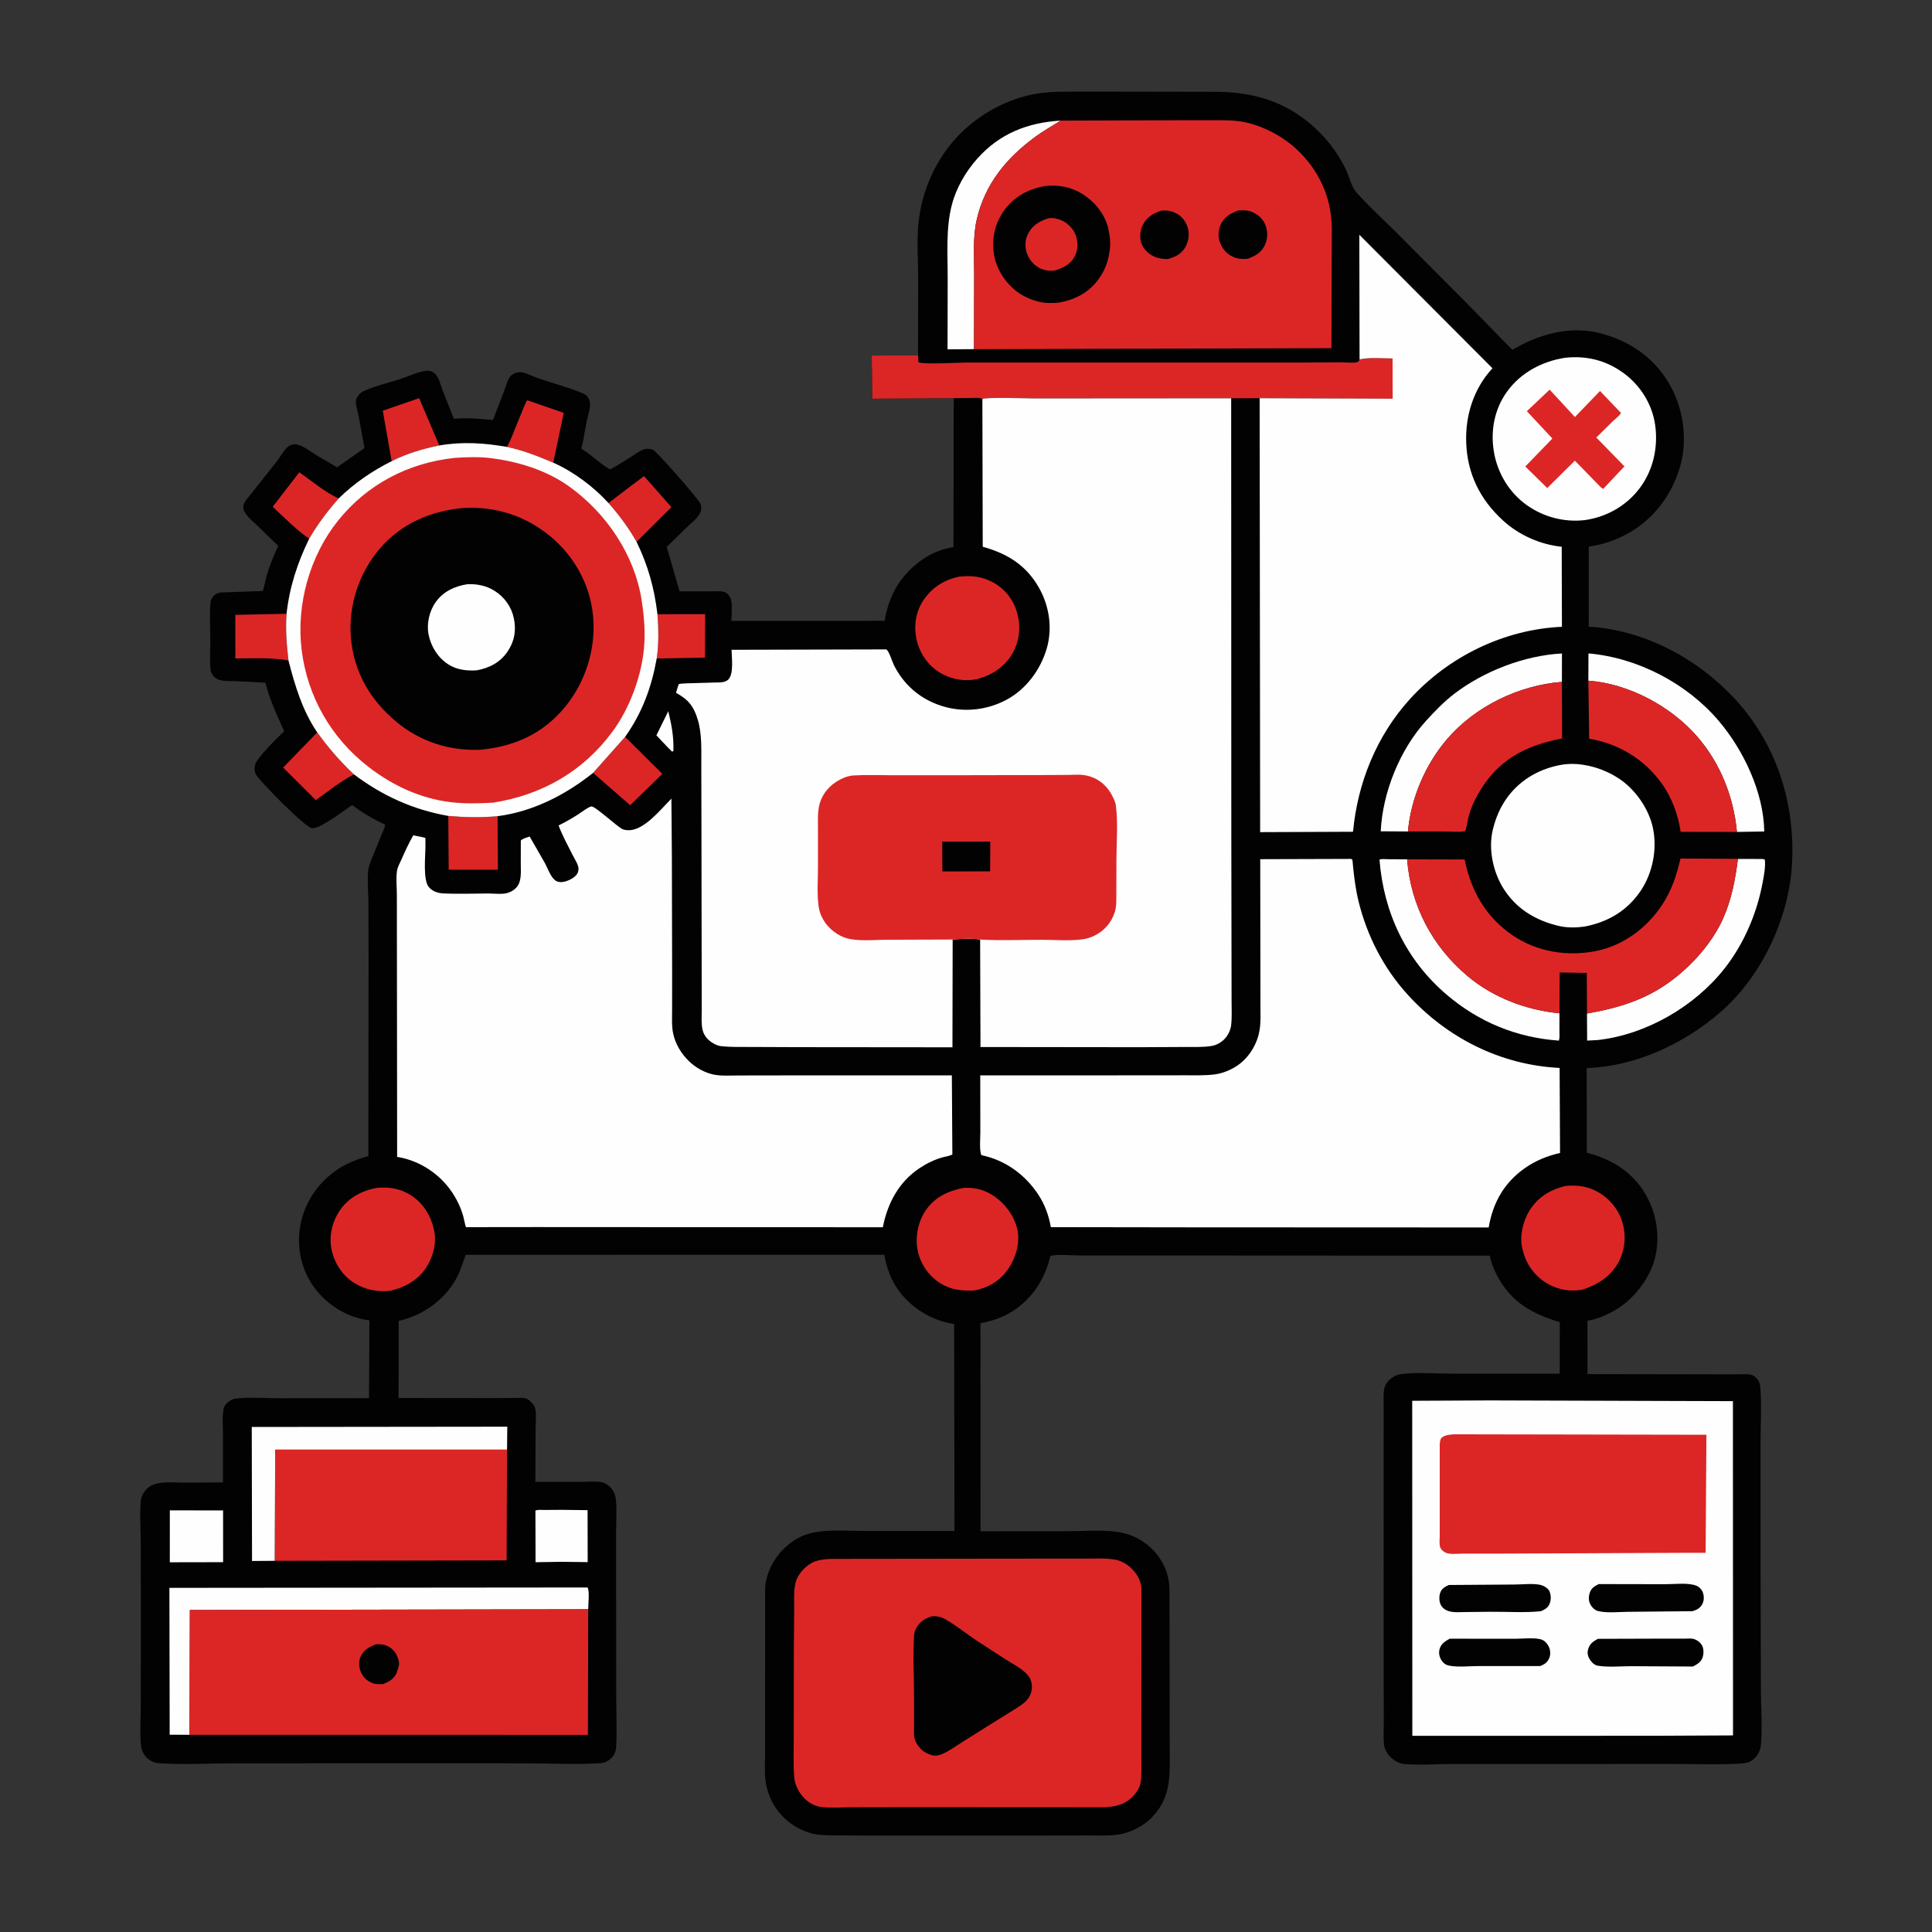 <svg width="1024" height="1024" viewBox="0 0 1024 1024" fill="none" xmlns="http://www.w3.org/2000/svg">
<rect x="0" y="0" width="1024" height="1024" fill="#333333" stroke="none"/>
<g clip-path="url(#clip0_1_133)">
<path d="M486.576 188.348L486.646 147.111C486.608 138.019 485.921 128.488 486.693 119.441C488.231 101.41 496.211 83.481 509.082 70.721C518.974 60.916 531.424 53.84 544.979 50.548C552.994 48.601 560.723 48.575 568.898 48.564L592.404 48.558L644.941 48.655C666.327 48.853 684.451 54.917 699.641 70.41C705.165 76.044 709.961 82.748 713.358 89.876C715.066 93.46 716.28 99.04 718.836 101.895C725.389 109.217 732.97 116.15 739.965 123.09L775.855 159.12L801.568 185.42C815.478 177.205 831.908 172.475 848.011 176.588C863.666 180.586 876.669 189.478 884.851 203.618C892.141 216.217 894.535 232.565 890.666 246.643C886.583 261.5 876.977 274.713 863.486 282.355C856.743 286.175 849.775 288.662 842.102 289.68L842.062 332.154C872.31 333.952 901.043 349.744 921 372.087C942.206 395.828 951.699 427.096 949.761 458.581C948.012 487.009 933.622 517.482 912.099 536.253C892.707 553.165 866.96 565.234 840.965 566.098L841.069 611.012C853.922 614.251 864.927 620.886 871.887 632.513C878.096 642.887 880.122 655.607 877.019 667.317C874.083 678.396 865.346 689.259 855.399 694.789C851.018 697.225 846.348 699.232 841.377 700.029L841.412 728.305L902.919 728.406L919.88 728.448C922.398 728.454 925.277 728.161 927.75 728.562C929.042 728.772 930.19 729.617 931.072 730.559C932.147 731.707 932.791 733.097 932.938 734.664C933.862 744.54 933.091 755.249 933.117 765.204L933.138 831.5L933.314 895.602C933.333 904.988 934.111 914.872 933.377 924.205C933.113 927.557 932.006 930.128 929.452 932.391C927.901 933.765 926.064 934.451 924.011 934.604C911.901 935.505 899.309 934.91 887.16 934.93L818.471 934.95L768.988 934.955C760.952 934.98 752.218 935.668 744.25 934.955C741.007 934.665 737.524 932.333 735.632 929.75C734.575 928.308 733.757 926.531 733.552 924.75C733.145 921.215 733.424 917.381 733.42 913.818L733.39 893.172L733.36 822.492L733.378 762.794L733.388 745.588C733.393 742.609 733.11 739.353 733.615 736.425C734.082 733.719 735.775 731.62 738.01 730.108C739.691 728.97 741.197 728.456 743.205 728.23C751.717 727.271 761.279 728.07 769.915 728.067L826.706 728.086L826.716 700.768C812.033 696.296 801.052 690.331 793.591 676.25C791.836 672.937 790.311 669.208 789.602 665.522L610.928 665.427L572.045 665.425C567.483 665.426 561.065 664.637 556.709 665.644C553.846 677.904 547.14 688.412 536.366 695.182C531.146 698.462 525.686 700.193 519.673 701.329L519.706 811.604L565.807 811.568C575.381 811.56 586.177 810.459 595.466 812.574C601.179 813.875 606.441 816.915 610.612 821.007C614.678 824.995 617.642 830.129 619.023 835.656C620.045 839.746 619.832 844.339 619.847 848.534L619.897 866.405L619.96 925.773C619.956 939.835 621.237 952.375 610.496 963.271C606.146 967.685 600.064 970.962 593.95 972.143C588.746 973.147 582.958 972.811 577.663 972.833L552.208 972.871L462.421 972.896L443.314 972.791C438.403 972.72 433.344 972.853 428.632 971.302C420.265 968.548 413.268 962.793 409.221 954.911C407.269 951.11 405.986 946.901 405.608 942.642C405.203 938.082 405.524 933.197 405.52 928.605L405.513 902.163L405.541 860.911L405.543 847.426C405.518 843.694 405.312 840.134 406.346 836.5L406.598 835.575C408.974 827.121 415.266 819.393 422.99 815.211C426.59 813.261 430.473 812.257 434.52 811.745C442.233 810.768 450.82 811.45 458.61 811.446L505.907 811.441L505.719 701.752L505.118 701.663C493.746 699.899 482.831 693.122 476.13 683.758C472.098 678.122 469.901 671.833 468.706 665.053L246.81 665.076C245.366 668.958 244.3 672.798 242.43 676.517C237.948 685.425 230.129 692.581 221.109 696.738C217.968 698.186 214.687 699.382 211.306 700.13L211.256 740.97L259.322 741.017L272 740.975C274.051 740.961 276.499 740.682 278.496 741.136C279.797 741.432 280.881 742.459 281.768 743.401C282.288 743.952 283.119 744.896 283.394 745.604C284.538 748.561 283.878 753.832 283.874 757.098L283.765 785.389L307.951 785.413C311.374 785.418 315.694 784.93 319.024 785.603C320.678 785.938 322.467 787.171 323.612 788.374C325.211 790.054 326.214 792.459 326.433 794.761C327.013 800.861 326.532 807.518 326.542 813.682L326.572 852.308L326.622 900.301C326.637 908.614 327.075 917.201 326.595 925.489C326.433 928.301 325.833 930.123 323.735 932.091C322.385 933.357 320.362 934.398 318.5 934.515C305.078 935.359 291.14 934.604 277.679 934.587L198.08 934.56L123.01 934.612C110.25 934.635 96.973 935.414 84.257 934.546C81.566 934.362 79.158 933.159 77.335 931.148C75.705 929.348 74.878 927.048 74.662 924.659C74.056 917.964 74.599 910.715 74.609 903.973L74.658 860.833L74.601 817.579C74.572 810.411 73.973 802.736 74.621 795.613C74.899 792.556 76.589 789.94 79 788.115C83.439 784.753 92.225 785.86 97.527 785.825L118.177 785.713L118.166 759.897C118.173 755.727 117.716 750.872 118.512 746.812C118.789 745.402 119.311 744.689 120.318 743.704C121.66 742.39 122.775 741.607 124.646 741.345C131.764 740.345 139.968 741.107 147.234 741.096L195.587 741.052L195.803 699.816L195.114 699.726C183.913 698.183 173.487 691.689 166.75 682.657C159.996 673.602 157.282 662.068 158.957 650.911C160.816 638.534 167.526 628.053 177.585 620.744C182.855 616.915 188.988 614.456 195.23 612.741L195.356 508.089L195.266 478.496C195.209 473.007 194.693 467.119 195.123 461.668C195.348 458.824 196.669 456.152 197.722 453.536L202.231 442.387C202.869 440.8 204.051 438.681 204.124 437.018C197.924 434.281 192.053 430.726 186.609 426.686C181.375 430.36 175.81 434.58 170.125 437.511C168.726 438.232 166.876 439.13 165.248 438.933C161.644 438.498 137.826 414.216 135.75 410.675C134.754 408.977 134.717 406.815 135.329 404.96C136.54 401.287 147.518 390.543 150.639 387.549C146.994 379.352 142.684 370.606 140.719 361.846L125.045 361.037C122.491 360.929 119.071 361.124 116.626 360.462C115.31 360.105 114.105 359.4 113.191 358.381C112.353 357.447 111.773 356.338 111.624 355.084C111.059 350.325 111.486 344.931 111.474 340.099C111.456 333.424 111.044 326.388 111.529 319.75C111.666 317.876 112.461 316.432 113.92 315.25C115.816 313.714 118.689 313.979 121 313.901L136.551 313.328C136.966 313.313 139.104 313.325 139.206 313.234C139.641 312.846 140.989 306.329 141.24 305.444C142.855 299.775 145.015 294.693 147.476 289.356L136.196 278.369C133.787 276.076 128.794 272.268 128.91 268.633C128.984 266.3 131.799 263.416 133.201 261.605L146.875 244.367C148.604 242.115 150.014 239.297 152.012 237.308C153.172 236.153 154.928 235.361 156.582 235.497C160.291 235.803 164.596 239.336 167.647 241.25L178.666 247.68L193.19 237.482L190.143 220.795C189.665 218.415 188.526 214.92 188.631 212.5C188.665 211.71 189.388 210.316 189.853 209.699C190.592 208.721 191.608 207.825 192.728 207.312C198.851 204.511 206.186 202.874 212.609 200.757C216.656 199.423 221.575 197.005 225.727 196.536C227.655 196.319 229.168 196.839 230.612 198.136C232.615 199.935 233.581 204.227 234.548 206.804L240.544 221.927C247.649 221.4 254.204 221.889 261.257 222.641L267.29 207.03C268.158 204.775 268.813 201.948 270.141 199.941C270.743 199.032 271.907 198.201 272.898 197.779C274.101 197.268 275.582 197.131 276.861 197.392C279.529 197.936 282.234 199.452 284.824 200.344C292.781 203.084 301.362 205.289 309.086 208.554C310.727 209.247 311.787 210.481 312.398 212.146C313.5 215.149 311.663 220.008 311.021 223L309.08 233.579L308.436 236.643C308.355 236.984 307.996 237.368 308.184 237.665C308.579 238.289 310.713 239.513 311.391 240.01C314.965 242.627 318.626 245.962 322.363 248.241C322.85 248.538 322.987 248.572 323.455 248.754C327.44 246.652 331.173 244.202 334.967 241.782C337.015 240.476 339.334 238.708 341.679 238.069C343.005 237.707 344.645 237.894 345.932 238.335C348.071 239.069 370.342 264.694 371.276 266.993C371.955 268.665 371.722 270.717 370.877 272.266C369.424 274.929 366.45 277.213 364.25 279.27L353.363 289.882L360.202 313.411L376.136 313.438C378.41 313.45 381.363 313.142 383.555 313.651C384.561 313.884 385.072 314.24 385.781 314.942C388.105 317.243 387.886 320.549 387.829 323.603L387.675 329.071L468.857 329.058C471.232 315.257 477.311 304.681 488.951 296.494C493.719 293.14 499.629 290.882 505.362 289.926L505.49 211.023L462.389 211.313L462.029 188.464L486.576 188.348Z" fill="#020202"/>
<path d="M354.192 376.968C356.004 384.35 357.127 390.38 356.924 398L356.25 398.42L353.75 395.947L347.901 389.746L354.192 376.968Z" fill="#FEFEFE"/>
<path d="M322.503 266.607L341.33 252.33L355.864 268.797L337.398 287.179C333.164 279.76 328.167 272.981 322.503 266.607Z" fill="#DC2626"/>
<path d="M348.463 325.553L373.733 325.509L373.628 348.534L348.063 349.023C349.231 341.306 349.05 333.312 348.463 325.553Z" fill="#DC2626"/>
<path d="M268.58 236.859L269.11 236.09C270.973 233.289 278.503 212.449 279.495 212.145L298.782 218.84L293.242 245.226C285.019 241.774 277.347 238.667 268.58 236.859Z" fill="#DC2626"/>
<path d="M163.88 285.505C156.947 280.825 150.713 274.263 144.53 268.602L158.663 250.303C165 254.773 172.094 260.806 179.095 263.985L179.521 264.169C173.583 270.889 168.413 277.747 163.88 285.505Z" fill="#DC2626"/>
<path d="M207.585 244.443L202.876 217.686L222.167 211.045L232.83 236.107C224.343 237.796 215.291 240.468 207.585 244.443Z" fill="#DC2626"/>
<path d="M331.325 390.553L351.061 410.176L333.998 426.769L314.346 409.643L331.325 390.553Z" fill="#DC2626"/>
<path d="M151.878 325.319C151.283 333.831 151.925 341.641 152.899 350.066C144.01 348.374 133.82 349.003 124.744 348.977L124.728 325.89L151.878 325.319Z" fill="#DC2626"/>
<path d="M168.142 388.188C174.028 396.303 180.252 403.587 187.605 410.437C180.394 414.151 173.985 419.413 167.368 424.071L150.071 406.835L168.142 388.188Z" fill="#DC2626"/>
<path d="M237.551 432.447C246.524 433.236 254.725 433.413 263.716 432.597L263.883 460.958L237.813 460.971L237.61 433.122L237.551 432.447Z" fill="#DC2626"/>
<path d="M298.175 800.25L311.43 800.413L311.481 827.964L297.757 827.786L283.857 828.007L283.784 800.657C285.012 800.032 286.978 800.319 288.355 800.309L298.175 800.25Z" fill="#FEFEFE"/>
<path d="M90.017 800.535L118.239 800.538L118.258 827.991L90.002 828.041L90.017 800.535Z" fill="#FEFEFE"/>
<path d="M516.255 185.064L502.221 185.162L502.29 148.034C502.334 135.147 501.227 121.273 504.46 108.719C506.809 99.597 511.812 90.99 518.051 84.001C529.868 70.762 544.789 64.928 562.196 63.928C557.75 66.737 553.266 69.222 548.993 72.326C533.505 83.581 521.954 97.555 517.655 116.541C515.581 125.699 516.355 135.798 516.332 145.165L516.255 185.064Z" fill="#FEFEFE"/>
<path d="M841.858 360.778L841.917 346.321C867.96 348.587 894.061 362.172 910.97 382.087C924.166 397.629 934.797 420.084 935.095 440.698L920.606 440.942C918.881 422.38 911.827 404.477 899.489 390.325C885.464 374.24 863.256 362.367 841.858 360.778Z" fill="#FEFEFE"/>
<path d="M746.247 440.701L731.814 440.606C732.822 419.885 741.974 397.228 755.973 381.891C760.471 376.963 765.413 371.851 770.709 367.789C786.442 355.72 808.054 347.375 827.868 346.355L827.845 361.424C805.115 363.173 781.946 374.335 767.017 391.703C755.528 405.068 747.767 423.129 746.247 440.701Z" fill="#FEFEFE"/>
<path d="M826.552 537.066L826.54 546.793C826.536 548.355 826.743 550.068 826.245 551.555C803.914 549.967 783.913 541.797 766.822 527.252C745.182 508.836 733.36 483.739 731.155 455.614C732.429 455.112 734.384 455.399 735.758 455.406L745.792 455.46C747.778 479.946 758.974 501.423 777.772 517.279C791.358 528.739 808.959 535.373 826.552 537.066Z" fill="#FEFEFE"/>
<path d="M841.137 537.197C858.407 534.138 873.265 529.638 887.338 518.642C897.977 510.33 907.755 499.147 913.298 486.75C917.782 476.72 919.755 466.071 921.125 455.244L934.249 455.282L935.392 455.562C935.855 459.446 934.933 463.99 934.224 467.819C931.202 484.121 924.291 500.315 914.005 513.37C898.127 533.52 872.512 548.33 846.919 551.234L841.214 551.541L841.137 537.197Z" fill="#FEFEFE"/>
<path d="M510.75 629.614C515.811 629.247 520.853 630.357 525.236 632.949C532.049 636.979 537.538 643.953 539.245 651.762C540.748 658.63 538.35 666.722 534.486 672.41C530.121 678.834 523.713 682.697 516.109 684.007C509.457 684.18 503.953 683.712 498.207 680.026C492.225 676.189 488.034 670.147 486.484 663.221C484.896 656.124 486.466 647.793 490.498 641.75C495.289 634.567 502.49 631.165 510.75 629.614Z" fill="#DC2626"/>
<path d="M829.492 628.622C835.064 628.041 840.272 628.508 845.357 630.956C851.991 634.15 857.356 640.065 859.666 647.081C862.008 654.192 861.476 662.084 857.967 668.75C853.909 676.46 846.782 680.969 838.688 683.573C832.212 684.598 826.534 683.82 820.698 680.63C814.383 677.176 809.558 671.184 807.551 664.275L807.338 663.517L806.882 661.927C805.321 655.486 807.059 647.696 810.407 642.068C814.76 634.75 821.343 630.67 829.492 628.622Z" fill="#DC2626"/>
<path d="M199.734 629.589C206.09 629.009 211.825 629.874 217.321 633.224C224.058 637.33 228.198 643.966 229.967 651.573C231.538 658.334 229.837 665.483 226.222 671.307C221.823 678.393 214.733 682.351 206.81 684.147C200.074 684.862 193.709 683.667 187.874 680.063C181.693 676.244 177.481 669.929 175.863 662.883C174.197 655.633 175.887 647.957 179.965 641.778C184.531 634.859 191.777 631.061 199.734 629.589Z" fill="#DC2626"/>
<path d="M508.552 305.61C514.816 304.957 520.356 305.544 526 308.502C532.449 311.881 537.104 317.705 539.077 324.703C541.145 332.042 540.406 339.918 536.508 346.547C532.415 353.507 525.637 357.89 517.968 359.916C510.957 361.404 503.754 359.987 497.688 356.209C491.694 352.476 487.298 345.912 485.822 339.045C484.233 331.655 485.28 324.219 489.588 317.917C494.18 311.199 500.621 307.231 508.552 305.61Z" fill="#DC2626"/>
<path d="M145.676 827.262L133.585 827.361L133.439 756.326L268.88 756.175L268.744 768.367L145.852 768.343L145.676 827.262Z" fill="#FEFEFE"/>
<path d="M841.858 360.778C863.256 362.367 885.464 374.24 899.489 390.325C911.827 404.477 918.881 422.38 920.606 440.942L890.783 440.897C889.492 431.95 886.061 422.618 880.762 415.262C871.417 402.287 857.899 394.169 842.306 391.526L841.858 360.778Z" fill="#DC2626"/>
<path d="M746.247 440.701C747.767 423.129 755.528 405.068 767.017 391.703C781.946 374.335 805.115 363.173 827.845 361.424L827.938 391.368C810.331 394.865 796.253 401.228 785.983 416.702C782.522 421.916 779.707 427.41 778.194 433.513C777.919 434.624 777.073 440.458 776.385 440.575C773.06 441.143 769.013 440.708 765.619 440.715L746.247 440.701Z" fill="#DC2626"/>
<path d="M100.454 919.49L89.934 919.429L89.788 841.596L311.44 841.392C312.58 843.643 311.762 850.198 311.754 852.952L100.637 853.342L100.454 919.49Z" fill="#FEFEFE"/>
<path d="M486.576 188.348L486.75 191.935C488.852 193.323 508.27 192.182 511.834 192.146L686.245 192.164L711.14 192.048C713.238 192.042 717.383 192.544 719.25 191.962C720.263 191.646 720.222 191.301 720.649 190.49C725.833 189.304 732.698 189.997 738.095 189.988L738.119 211.303L667.639 211.05L652.548 211.099L548.634 211.17C545.086 211.164 522.569 210.426 520.68 211.468C519.221 210.636 517.425 210.906 515.772 210.918L505.49 211.023L462.389 211.313L462.029 188.464L486.576 188.348Z" fill="#DC2626"/>
<path d="M828.863 405.163C831.946 404.722 835.567 404.819 838.647 405.29L839.5 405.429C845.817 406.38 852.207 408.896 857.586 412.336C866.53 418.055 873.917 428.486 876.1 438.906C878.421 449.985 875.992 462.596 869.692 471.995C862.498 482.727 852.341 488.696 839.846 491.107C835.51 491.705 830.757 491.816 826.475 490.827C813.951 487.936 803.553 481.738 796.674 470.619C791.331 461.982 788.799 449.916 791.177 439.959C792.7 433.583 795.102 427.813 799.016 422.5C806.208 412.737 817.016 406.903 828.863 405.163Z" fill="#FEFEFE"/>
<path d="M829.332 189.655C840.731 188.346 851.163 190.948 860.423 197.667C869.436 204.206 875.695 214.195 877.266 225.25C878.956 237.142 876.205 249.433 868.86 259.023C861.817 268.218 851.332 274.101 839.928 275.671C829.096 276.917 818.105 274.041 809.216 267.717C799.859 261.06 793.665 250.721 791.791 239.432C789.928 228.203 792.067 216.876 798.747 207.59C805.994 197.517 817.282 191.567 829.332 189.655Z" fill="#FEFEFE"/>
<path d="M821.34 206.513L834.732 221.029L848.041 207.224L859.151 218.877C858.362 220.429 856.138 222.028 854.837 223.246L846.076 231.9L860.993 247.194L849.75 259.093L848.666 258.479L834.718 244.167L820.068 258.682L808.425 247.257L822.794 232.428L809.262 217.938L821.34 206.513Z" fill="#DC2626"/>
<path d="M745.792 455.46L776.297 455.542C779.522 472.04 787.627 486.214 801.812 495.8C814.821 504.591 830.801 507.102 846.055 504.033C860.511 501.125 873.107 491.625 881.087 479.411C886.072 471.781 888.629 463.874 890.709 455.041L934.249 455.282L921.125 455.244C919.755 466.071 917.782 476.72 913.298 486.75C907.755 499.147 897.977 510.33 887.338 518.642C873.265 529.638 858.407 534.138 841.137 537.197L841.025 515.674L826.656 515.428L826.552 537.066C808.959 535.373 791.358 528.739 777.772 517.279C758.974 501.423 747.778 479.946 745.792 455.46Z" fill="#DC2626"/>
<path d="M145.676 827.262L145.852 768.343L268.744 768.367L268.501 827.037L145.676 827.262Z" fill="#DC2626"/>
<path d="M100.454 919.49L100.637 853.342L311.754 852.952L311.608 919.517L100.454 919.49Z" fill="#DC2626"/>
<path d="M199.25 871.532C201.2 871.422 202.899 871.488 204.75 872.182C207.216 873.107 209.446 875.22 210.432 877.655L210.693 878.342C211.45 880.279 211.83 881.478 211.231 883.53L211.005 884.25L210.262 886.546C208.929 889.861 206.222 891.325 203.068 892.595C201.298 892.671 199.36 892.774 197.673 892.165C194.849 891.147 192.641 889.241 191.395 886.502C190.227 883.934 189.916 880.8 191.09 878.164C192.767 874.401 195.612 872.935 199.25 871.532Z" fill="#020202"/>
<path d="M562.196 63.928L623.421 63.745L642.874 63.735C648.777 63.726 654.475 63.588 660.275 64.879C670.078 67.06 680.051 72.387 687.376 79.25C699.039 90.178 705.599 104.505 705.873 120.397L705.69 184.545L516.255 185.064L516.332 145.165C516.355 135.798 515.581 125.699 517.655 116.541C521.954 97.554 533.505 83.581 548.993 72.326C553.266 69.222 557.75 66.737 562.196 63.928Z" fill="#DC2626"/>
<path d="M615.789 111.59C618.038 111.466 620.311 111.697 622.411 112.569C625.889 114.012 628.144 116.691 629.381 120.206C630.586 123.629 630.066 127.635 628.366 130.807C626.332 134.605 622.842 136.252 618.871 137.33C616.387 137.198 614.045 137.092 611.75 136.006C608.602 134.518 605.936 131.983 604.85 128.597C603.923 125.706 604.326 121.924 605.691 119.25C607.926 114.874 611.298 113.032 615.789 111.59Z" fill="#020202"/>
<path d="M656.261 111.549C658.669 111.461 660.96 111.298 663.25 112.213C666.561 113.535 669.287 115.764 670.642 119.141C672.051 122.649 672.005 126.577 670.369 129.99C668.441 134.015 665.294 135.642 661.348 137.138C659.126 137.386 656.618 137.305 654.5 136.525C650.816 135.167 648.325 132.635 646.819 129.019C645.514 125.887 645.551 122.383 646.878 119.27C648.715 114.957 652.13 113.099 656.261 111.549Z" fill="#020202"/>
<path d="M553.812 98.622C561.149 97.821 567.971 99.09 574.2 103.14C580.613 107.31 585.878 113.917 587.482 121.487L587.636 122.25C588.324 125.55 588.659 128.667 588.249 132.035C587.529 137.942 585.986 142.735 582.487 147.668C577.289 154.993 570.037 158.791 561.366 160.372C557.933 160.788 553.715 160.75 550.369 159.854L549.5 159.604C546.402 158.742 543.463 157.541 540.758 155.785C533.878 151.316 528.509 143.73 526.974 135.64C525.366 127.161 527.108 118.688 532.116 111.647C537.391 104.23 545.017 100.187 553.812 98.622Z" fill="#020202"/>
<path d="M556.395 115.539C558.417 115.447 560.635 115.935 562.488 116.726C565.972 118.214 569.029 121.352 570.254 124.966C571.42 128.403 571.373 132.813 569.574 136.026C567.126 140.397 563.049 142.298 558.411 143.512C555.775 143.596 553.378 143.299 550.995 142.079C547.715 140.4 545.076 137.122 544.074 133.589C543.058 130.007 543.374 126.495 545.25 123.255C547.781 118.885 551.699 116.794 556.395 115.539Z" fill="#DC2626"/>
<path d="M441.3 826.243L544.004 826.121L573.824 826.114C579.28 826.118 585.13 825.743 590.536 826.543C593.514 826.984 596.701 828.58 598.921 830.575C602.264 833.581 604.896 837.632 605.017 842.25L604.963 907.831L604.949 930.829C604.944 935.453 605.282 940.375 604.509 944.95C604.057 947.629 602.37 950.122 600.523 952.045C596.15 956.6 591.145 957.631 585.125 957.887L482.837 957.83L451.482 957.883C446.272 957.901 440.733 958.345 435.576 957.771C432.723 957.453 430.121 956.299 427.876 954.517C424.141 951.551 421.322 946.687 420.95 941.893C420.429 935.189 420.735 928.192 420.689 921.456L420.755 876.163L420.932 852.78C420.969 848.732 420.673 844.326 421.341 840.335C421.868 837.19 423.323 834.488 425.489 832.17C430.29 827.032 434.624 826.45 441.3 826.243Z" fill="#DC2626"/>
<path d="M494.225 856.603C495.013 856.578 495.788 856.634 496.571 856.732C498.23 856.942 499.661 857.414 501.112 858.25C506.634 861.431 511.937 865.733 517.257 869.295L532.967 879.489C536.894 881.951 542.646 884.825 545.362 888.668C546.901 890.846 547.256 893.922 546.658 896.474C546.278 898.096 545.487 899.65 544.403 900.915C542.31 903.356 539.17 905.079 536.484 906.785L522.75 915.337L509.028 923.96C505.915 925.952 502.717 928.298 499.287 929.697C496.049 931.018 494.512 930.737 491.292 929.262C488.358 927.917 485.848 924.966 484.87 921.906C484.204 919.819 484.475 917.205 484.462 915.013L484.457 900.814C484.468 889.578 483.814 877.938 484.489 866.75C484.57 865.405 485.017 864.016 485.674 862.841C487.624 859.358 490.474 857.626 494.225 856.603Z" fill="#020202"/>
<path d="M720.649 190.49L720.596 189.898L720.475 124.436L791.039 195.192C781.137 205.833 776.592 220.123 777.116 234.581C777.715 251.109 784.443 264.733 796.614 275.874C805.065 283.61 816.353 288.636 827.736 289.789L827.855 332.216C797.274 333.556 767.844 347.927 747.327 370.482C729.653 389.913 719.558 414.843 717.132 440.851L667.906 441.052L667.639 211.05L738.119 211.303L738.095 189.988C732.698 189.997 725.833 189.304 720.649 190.49Z" fill="#FEFEFE"/>
<path d="M789.896 742.25L918.486 742.638L918.533 919.803L877.25 919.995L748.567 920.029L748.502 742.444L789.896 742.25Z" fill="#FEFEFE"/>
<path d="M768.375 868.549L803.045 868.577C806.836 868.589 813.859 867.763 817.25 869.088C818.908 869.736 820.241 871.302 820.958 872.895C821.769 874.697 821.926 877.133 821.077 878.946C819.995 881.258 818.628 882.15 816.3 883.045L783.707 883.048C778.793 883.054 772.899 883.748 768.135 882.829C766.203 882.456 765.005 881.538 763.953 879.872C762.825 878.086 762.444 875.976 763.041 873.94C763.869 871.116 765.944 869.913 768.375 868.549Z" fill="#020202"/>
<path d="M767.885 840.079L802.765 839.832C806.788 839.843 813.542 838.982 817.261 840.268C818.841 840.814 820.703 842.001 821.335 843.619C822.156 845.721 822.141 848.048 821.276 850.13C820.387 852.274 818.729 853.068 816.714 853.977C807.946 854.887 798.574 854.188 789.734 854.272L776.176 854.426C773.849 854.448 771.343 854.678 769.059 854.233C766.821 853.797 764.984 852.886 763.777 850.842C762.725 849.059 762.681 846.356 763.275 844.413C764.019 841.982 765.719 841.115 767.885 840.079Z" fill="#020202"/>
<path d="M847.363 839.594L882.715 839.663C887.394 839.67 894.672 838.768 898.963 840.396C900.541 840.995 901.902 842.358 902.505 843.925C903.241 845.839 903.273 848.326 902.293 850.159C901.125 852.343 899.344 853.289 897.062 853.966L863.084 854.294C858.07 854.315 851.79 855.086 846.981 853.877C845.363 853.47 843.801 851.994 843.019 850.552C841.853 848.404 841.917 846.216 842.696 843.971C843.522 841.591 845.237 840.716 847.363 839.594Z" fill="#020202"/>
<path d="M846.908 868.616L884.029 868.502H893.28C894.668 868.503 896.486 868.293 897.797 868.714C899.57 869.285 901.314 870.563 902.178 872.25C903.108 874.066 903.03 876.634 902.393 878.538C901.577 880.977 899.405 882.199 897.254 883.292L864.583 883.116C859.024 883.118 852.478 883.762 847 882.888C845.091 882.584 843.808 881.259 842.75 879.713C841.662 878.123 841.178 876.255 841.681 874.363C842.491 871.308 844.248 870.077 846.908 868.616Z" fill="#020202"/>
<path d="M770.38 760.212L904.434 760.446L904.024 823.022L895.88 823.015L796.362 823.45L775.094 823.465C772.617 823.462 768.582 823.995 766.299 822.997C765.088 822.467 763.648 821.245 763.275 819.942C762.795 818.265 763.062 815.981 763.083 814.245L763.089 804.741L763.091 765.75C763.13 764.804 763.228 763.132 763.84 762.334C765.147 760.626 768.431 760.423 770.38 760.212Z" fill="#DC2626"/>
<path d="M232.83 236.107C244.886 234.016 256.582 234.743 268.58 236.859C277.347 238.667 285.019 241.774 293.242 245.226C303.859 249.932 314.712 258.022 322.503 266.607C328.167 272.981 333.164 279.76 337.398 287.179C343.552 299.981 346.754 311.457 348.463 325.553C349.05 333.312 349.231 341.306 348.063 349.023C345.306 364.394 340.371 377.779 331.325 390.553L314.346 409.643C299.729 421.3 282.443 430.187 263.716 432.597C254.725 433.413 246.524 433.236 237.551 432.447C218.956 429.165 202.676 421.796 187.605 410.437C180.252 403.587 174.028 396.303 168.142 388.188C160.357 376.78 156.28 363.3 152.899 350.066C151.925 341.641 151.283 333.831 151.878 325.319C153.453 311.108 157.653 298.32 163.88 285.505C168.413 277.747 173.583 270.889 179.521 264.169C187.937 255.997 197.109 249.675 207.585 244.443C215.291 240.468 224.343 237.796 232.83 236.107Z" fill="#FEFEFE"/>
<path d="M240.843 242.697C247.097 242.284 253.804 242.028 260.036 242.806C274.828 244.65 289.758 249.229 301.953 258.042C321.532 272.191 336.407 294.184 340.102 318.25C341.39 326.641 342.13 335.258 341.322 343.742C339.886 358.82 333.638 375.536 324.691 387.693C309.05 408.95 287.188 421.36 261.324 425.431C253.689 425.844 246.295 426.081 238.676 425.14C222.667 423.163 207.959 416.278 195.278 406.458C175.452 391.106 162.841 369.081 159.844 344.176C156.983 320.39 164.164 294.71 179.123 276.005C194.601 256.652 216.379 245.37 240.843 242.697Z" fill="#DC2626"/>
<path d="M246.003 269.21C262.752 268.408 278.237 273.312 291.256 283.901C304.27 294.486 312.777 309.761 314.349 326.52C315.97 343.793 310.359 361.587 299.296 374.935C287.606 389.04 272.453 395.709 254.495 397.404C238.052 398.019 222.58 393.071 209.941 382.469C196.126 370.88 187.553 356.153 186.001 338.104C184.541 321.12 190.181 303.812 201.244 290.847C212.74 277.374 228.606 270.666 246.003 269.21Z" fill="#020202"/>
<path d="M247.598 309.663C252.691 309.394 257.675 310.362 262.032 313.088C267.337 316.408 271.071 321.549 272.345 327.698C273.664 334.067 272.741 339.766 269.11 345.197C265.167 351.093 259.569 353.954 252.78 355.281C247.463 355.633 242.076 355.063 237.5 352.069C232.009 348.476 228.408 342.635 227.142 336.253C226.012 330.552 227.592 323.742 231.002 319.037C235.082 313.407 240.956 310.738 247.598 309.663Z" fill="#FEFEFE"/>
<path d="M714.941 455.242L715.849 455.225C716.172 455.297 716.515 455.41 716.75 455.643C716.884 455.776 717.126 459.185 717.169 459.584C717.832 465.766 718.592 471.772 720.085 477.829C724.582 496.071 733.287 513.028 745.921 526.99C766.856 550.126 795.352 564.493 826.631 566.028L826.854 611.102C820.125 612.633 813.941 615.114 808.265 619.095C797.191 626.862 791.267 637.447 789.033 650.582L632.25 650.519L556.974 650.411C555.888 644.23 553.728 638.282 550.241 633.045C543.127 622.364 532.712 614.861 520.118 612.248C518.995 609.202 519.619 603.299 519.603 599.976L519.551 569.98L602.962 569.955L627.699 569.928C633.097 569.919 638.562 570.144 643.923 569.442C648.089 568.896 652.447 567.072 655.899 564.73C661.944 560.629 666.389 553.366 667.558 546.183L667.7 545.25C668.272 541.588 668.072 537.883 668.066 534.188L668.041 516.323L667.953 455.386L714.941 455.242Z" fill="#FEFEFE"/>
<path d="M355.863 423.296L356.107 454.795L356.241 513.941L356.232 535.128C356.236 539.205 355.934 543.849 356.792 547.829C357.983 553.357 360.985 558.329 364.992 562.275C368.681 565.908 373.514 568.641 378.621 569.618C382.623 570.384 387.162 570.019 391.235 570.021L415.69 569.983L504.505 569.981L504.771 611.909C503.173 612.759 501.01 612.993 499.25 613.507C495.047 614.733 490.906 616.776 487.273 619.208C476.328 626.538 470.392 637.821 467.917 650.472L284.25 650.374L246.953 650.417C246.254 648.296 245.967 646.062 245.326 643.919C244.009 639.521 241.906 635.306 239.319 631.525C232.878 622.115 222.507 615.3 211.25 613.308L210.494 613.183L210.378 504.001L210.342 474.023C210.337 470.057 209.798 465.214 210.454 461.349C210.768 459.491 212.015 457.296 212.769 455.57C214.677 451.198 216.688 446.873 219.05 442.725C220.093 443.03 225.054 443.777 225.484 444.203C225.518 444.236 225.491 448.237 225.492 448.601C225.502 453.625 224.078 466.446 227.297 470.178C229.186 472.367 231.914 473.361 234.75 473.511C242.638 473.928 250.76 473.584 258.669 473.563C261.674 473.555 265.806 474.115 268.614 473.383C270.392 472.92 272.051 472.059 273.364 470.762C276.755 467.412 275.992 461.858 276.02 457.489L276.049 445.454C277.31 444.336 279.14 443.93 280.73 443.383L288.865 457.552C290.271 460.163 291.857 464.808 294.243 466.583C295.639 467.621 297.3 467.697 298.962 467.348C301.306 466.856 304.799 465.176 306.002 462.988C306.601 461.901 306.803 460.443 306.465 459.25C305.894 457.238 304.483 455.142 303.545 453.272C300.95 448.098 298.081 442.929 296.066 437.497C299.718 435.731 303.212 433.706 306.624 431.515C308.295 430.442 311.512 427.862 313.427 427.435C315.227 427.034 327.148 438.222 330.046 439.515C331.043 439.96 332.326 440.024 333.401 440.019C341.569 439.983 350.323 428.826 355.863 423.296Z" fill="#FEFEFE"/>
<path d="M520.68 211.468C522.569 210.426 545.086 211.164 548.634 211.17L652.548 211.099L652.62 440.061L652.73 509.69L652.763 530.811C652.766 534.961 653.02 539.35 652.519 543.472C652.19 546.175 650.666 549.156 648.711 551.024C646.995 552.664 644.542 554.001 642.191 554.386C637.656 555.127 632.746 554.882 628.157 554.92L604.154 555.042L519.676 554.942L519.493 497.99C514.997 497.202 509.466 497.623 504.93 497.971L504.82 555.092L422.812 555.013L397.985 554.915C392.86 554.887 387.597 555.053 382.5 554.525C381.069 554.376 379.89 553.96 378.615 553.295C375.64 551.743 373.155 549.22 372.381 545.869C371.616 542.555 371.934 538.822 371.925 535.437L371.902 515.242L371.775 432.888L371.706 405.823C371.679 397.756 372.165 389.27 369.833 381.456C367.7 374.305 364.755 370.703 358.307 367.218C358.483 366.67 359.585 362.755 359.781 362.633C360.282 362.321 362.834 362.253 363.495 362.204L378.526 361.755C380.921 361.687 384.058 361.976 385.92 360.25C389.083 357.319 387.786 348.442 387.742 344.401L469.747 344.195C471.277 345.151 472.825 350.611 473.777 352.502C479.123 363.119 487.764 370.526 499.099 374.156C510.334 377.753 522.711 376.538 533.144 371.062C543.693 365.524 551.443 355.153 554.774 343.792C557.931 333.021 556.182 321.262 550.702 311.56C543.91 299.536 533.854 293.373 520.87 289.793L520.68 211.468Z" fill="#FEFEFE"/>
<path d="M504.93 497.971L469.914 498.09C463.176 498.084 454.172 499.167 447.75 496.95C442.44 495.118 437.621 490.66 435.344 485.527C434.465 483.545 433.985 481.495 433.746 479.346C433.028 472.898 433.546 465.832 433.536 459.323L433.538 439.383C433.547 434.302 433.146 428.883 435.076 424.078C437.33 418.468 441.758 414.55 447.271 412.251C449.014 411.524 450.585 411.117 452.467 411.001C459.209 410.585 466.146 410.897 472.911 410.893L511.471 410.876L553.918 410.79L566.503 410.719C570.057 410.649 573.564 410.305 577.012 411.342L577.816 411.575C583.112 413.205 587.178 417.108 589.626 421.998C590.395 423.533 591.218 425.234 591.437 426.946C592.608 436.085 591.753 446.322 591.735 455.575L591.686 472.829C591.666 476.319 591.908 480.073 590.851 483.433C589.085 489.046 585.237 493.421 579.949 495.996C577.904 496.992 575.557 497.659 573.297 497.933C566.504 498.756 558.959 498.106 552.075 498.111C541.282 498.118 530.261 498.575 519.493 497.99C514.997 497.202 509.466 497.623 504.93 497.971Z" fill="#DC2626"/>
<path d="M499.394 446.089L524.872 446.09L524.788 461.826L499.478 461.903L499.394 446.089Z" fill="#020202"/>
</g>
<defs>
<clipPath id="clip0_1_133">
<rect width="1024" height="1024" fill="white"/>
</clipPath>
</defs>
</svg>
